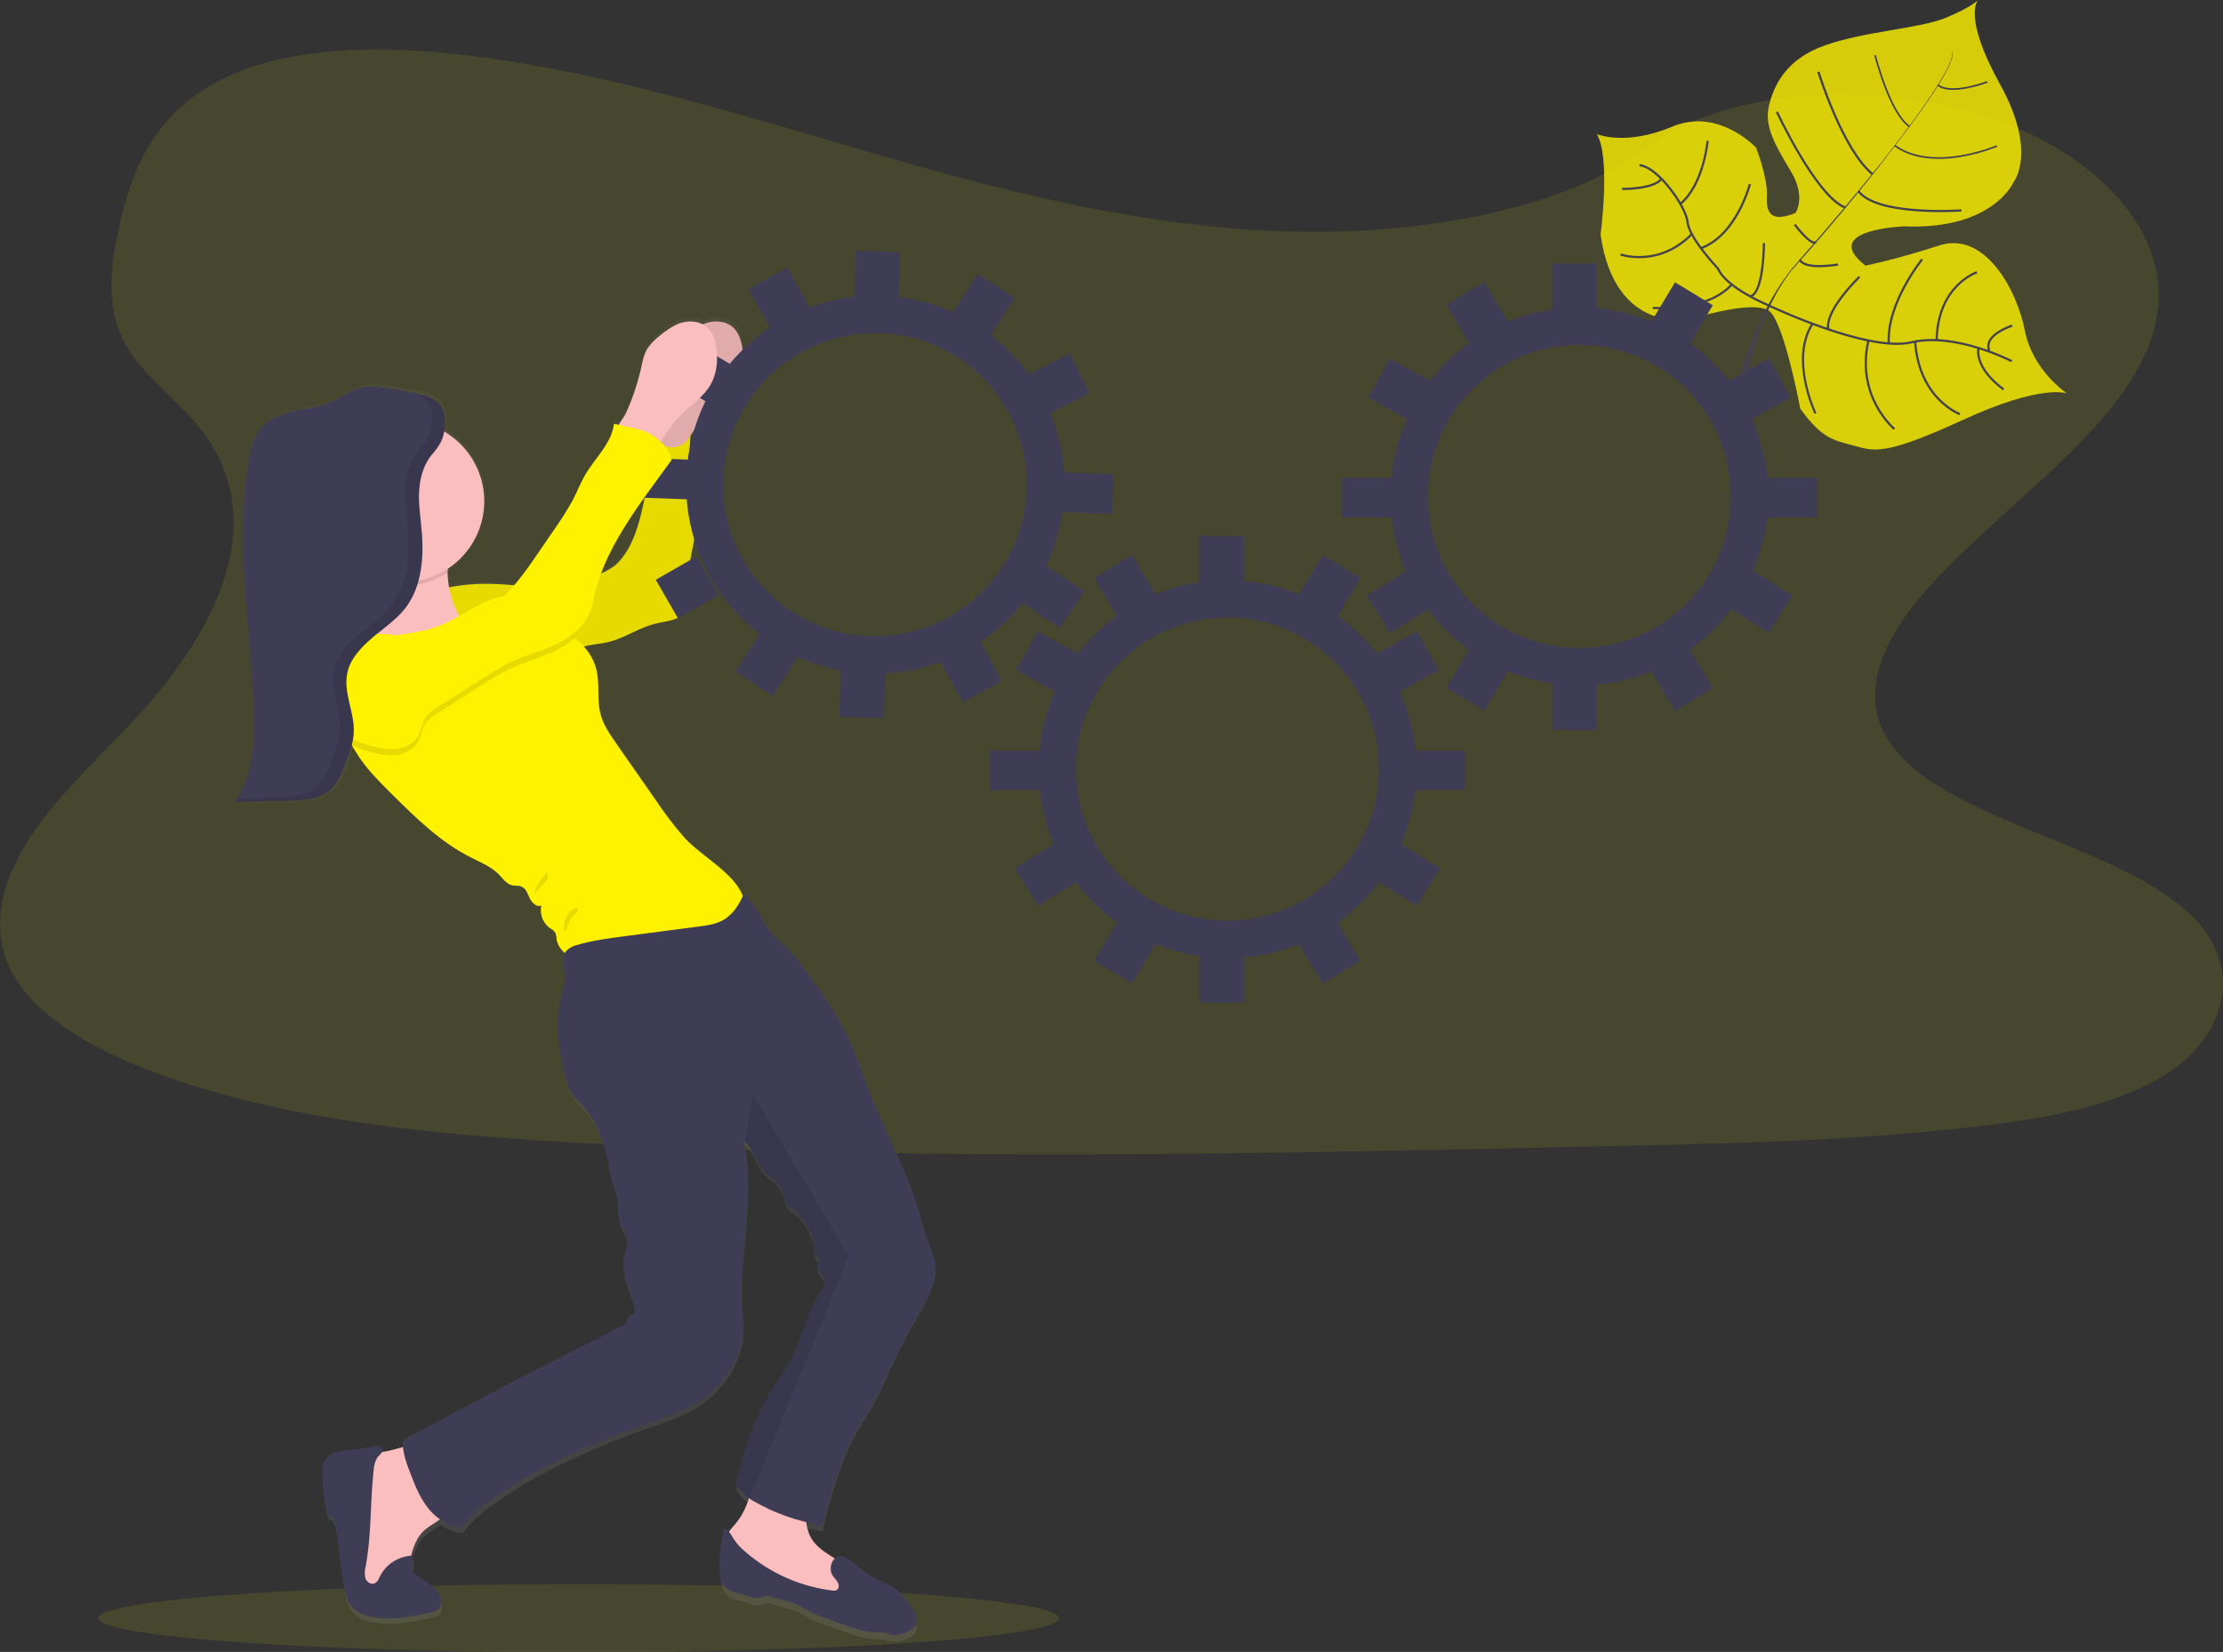 <svg height="445.9" viewBox="0 0 600 445.9" width="600" xmlns="http://www.w3.org/2000/svg" xmlns:xlink="http://www.w3.org/1999/xlink"><rect x="0" y="0" width="600" height="445.9" fill="#333333" stroke="none"/><linearGradient id="a" gradientTransform="matrix(1 0 0 -1 -95.23 370.758)" gradientUnits="userSpaceOnUse" x1="253.26" x2="253.26" y1="-71.931" y2="285.017"><stop offset="0" stop-color="#808080" stop-opacity=".25"/><stop offset=".54" stop-color="#808080" stop-opacity=".12"/><stop offset="1" stop-color="#808080" stop-opacity=".1"/></linearGradient><path d="m348.6 62.5c-38.5-1-75.1-10.2-110.1-20.3s-69.6-21.3-107.2-26.6c-24.1-3.4-51.8-3.9-71.2 5.7-18.7 9.2-24.8 25.2-28 40.1-2.4 11.2-3.9 22.9 2.8 33.3 4.7 7.3 12.9 13.3 18.6 20.3 19.9 24.2 5.8 54-15.7 77.6-10.1 11-21.8 21.5-29.6 33.3s-11.4 25.3-4.6 37.3c6.8 11.9 22.9 20.9 40.4 27.1 35.5 12.8 77.3 16.4 118 18.5 90.2 4.6 180.9 2.6 271.4.6 33.5-.7 67.1-1.5 100-5.3 18.3-2.1 37.2-5.5 50.5-13.7 16.9-10.4 21-28 9.7-41-18.9-21.9-71.3-27.3-84.6-50.7-7.3-12.9.2-27.3 10.8-39.3 22.7-25.7 60.8-48.2 62.8-77.6 1.4-20.2-16.9-40.4-45.2-49.9-29.7-10-70.8-8.7-92.7 7.8-22.5 17.1-62.1 23.7-96.1 22.8z" fill="#fff200" opacity=".1"/><g opacity=".8"><path d="m557.9 106.2s-6.7-2.7-28 7.1-24 8.5-29.5 7-8.6-1.8-14.5-10c0 0-4.2-22.6-8.2-26.2-4.1-3.5-21.2 2-21.2 2s-20.6 4.7-24.5-22.8c0 0 2.8-20.7-1-27.1 0 0 7.7 3.3 20.3-2s22.7 5.7 22.7 5.7 3.2 8.2 2.9 13.2 1.7 6.8 7.7 4.4c0 0 3-4.2-1.2-11.2s-7.2-12.1-6-17.5 4.5-12.9 15.3-16.6c10.8-3.8 25.5-4.5 32.5-7.4s8.7-4.8 8.7-4.8-4.3 4.3 5.9 22.7 3.7 26.4 3.7 26.4-5.5 13-29.5 12c0 0-23.1.8-10.5 10.6 0 0 8.1-1.6 20.1-5.5 12.1-3.8 20.8 12 22.9 23 2.2 11 11.4 17 11.4 17z" fill="#fff200"/><g fill="#444053"><path d="m526.9 14h.1c.9 3.5-9.4 17.6-18.2 28.8l-.1-.1c12.4-15.8 18.9-26 18.2-28.7z"/><path d="m508.9 42.5.1.1c-7 9-15.9 19.7-23 27.6-.7.8-1.3 1.5-2 2.4l-.2-.2c.7-.8 1.3-1.6 2-2.4 7-7.9 16-18.6 23.1-27.5z"/><path d="m483.9 72.2.1.2c-12.9 16.1-13.8 41.2-13.8 41.4l-2.7-3.1c0-.3 3.4-22.3 16.4-38.5z"/></g><path d="m543 97.5s-15.2-7.9-27.1-5.1-38.6-10-38.6-10-11.3-4.6-13.6-9.9c0 0-7.8-8.2-8.2-12.5-.4-4.2-8-15-13-15.4m98.3 60.5s-7.7-5.2-6.8-11.2m-5 17.9s-11-4-12.1-19.6m-5.6 23.6s-10.5-8.7-7-23.9m-14.3 19.7s-7-14.6-.8-24.2m53.9.5s-7.9 2.5-6.2 6.7m-3.3-21.1s-10.6 3.4-10.9 18.4m-3.9-21.9s-9.7 11.9-9 22.8m-7.9-18.1s-9.6 9.2-8.4 14.3m2.6-17.6s-9 1.6-10.3-1.3m-1.4-9.5s4.5 6 5.7 4.7m39.3-8.5s-22.7 1.6-27.8-5.2m-22-21.4s10.6 22.8 18.4 25.8m-7.2-36.6s6.5 21 14.6 27.6" fill="none" stroke="#444053" stroke-miterlimit="10" stroke-width=".594"/><path d="m539 39.4s-17.2 7.4-27.6-.1m-5.3-24.4s3.9 15.5 9.2 19.2m21.1-12s-9.7 3.7-13.3.9" fill="none" stroke="#444053" stroke-miterlimit="10" stroke-width=".446"/><path d="m476.1 65.6s0 13.5-3.7 14.4m-26.3 3.1s14.6 1.2 21.3-6.3m4.9-27.1s-3.5 13.7-13.2 17.3m-21.7 1.7s10.3 3.6 19.2-5.5m4.3-25.2s-1 11.6-7.3 17m-15.8-4s8.6.1 10.6-2.7" fill="none" stroke="#444053" stroke-miterlimit="10" stroke-width=".594"/></g><ellipse cx="156.2" cy="436.8" fill="#fff200" opacity=".1" rx="129.6" ry="9.2"/><path d="m231.3 386.6c1.8-3.2 3.9-6.2 5.6-9.5 1.6-3 2.8-6.1 4.2-9.2 2.4-5.2 5.4-10.2 8.2-15.3 1.8-3.3 3.5-7 3.2-10.7-.3-3.6-2.4-6.7-3.2-10.1-3.3-14.2-11.2-27.1-16-40.8-1.2-3.5-2.4-7-4-10.3-3-6.4-7.1-12.2-11.3-18-1.5-2.2-3.2-4.3-5-6.2-1.5-1.5-3.2-2.8-4.5-4.4-2.8-3.3-4.1-8.1-7.6-10.7-.1.2-.1.3-.2.5-2.5-6.4-10.9-10.6-15.8-15.9-2.8-3.2-5.4-6.7-7.8-10.3l-10.6-15.3c-1.8-2.6-3.7-5.3-4.4-8.5-.9-3.8-.1-7.8-1-11.6-.6-2.3-1.7-4.4-3.2-6.2.1 0 .2-.1.3-.1 2-.5 4.2-.6 6.2-1.1 4.4-1 8.2-3.8 12.5-5 2.2-.6 4.6-.7 6.6-1.8 2-1.2 3-3.5 2.6-5.8-1.4-7.5 2.5-15 1.9-22.6-.2-2.1-.7-4.1-1.1-6.2-.8-4.8-.7-9.7-.4-14.6 1.4-2.2 3-4.2 4.8-6 2.7-2.6 5.9-4.8 7.7-8 1.6-2.9 2-6.3 1.6-9.6-.3-2.4-1.1-4.9-3-6.3s-4.6-1.6-6.8-.8c-.3.1-.6.2-.9.4-1.9-1-4.1-1.1-6.1-.4-2.3.7-4.2 2.2-6 3.8-1.1.8-2 1.8-2.8 3-1.1 1.8-1.5 4-1.9 6.1-.9 4-2.3 8-4 11.8-.3.7-1.2 1.9-1.9 3l-1.3-.3c-.6 5.3-5 9.2-7.7 13.8-1.3 2.2-2.2 4.7-3.4 7-1.3 2.5-2.9 4.9-4.5 7.2-1.6 2.4-3.2 4.7-4.8 7.1-2 3.1-4.2 6-6.5 8.8-2.2-.2-4.4-.3-6.5-.4-3.7-.1-7.3.3-10.9 1-.2-1.3-.3-2.5-.4-3.8v-.3c0-.3 0-.7.1-1.1 10.1-6.8 12.8-20.4 6-30.5-1.8-2.7-4.3-5-7.1-6.7.1-.7.2-1.3.2-2v-1.2-.6c0-.4-.1-.8-.2-1.2 0-.2-.1-.4-.2-.6-.1-.4-.3-.7-.5-1.1v-.1c-.1-.1-.2-.2-.2-.4l-.1-.1c-.1-.1-.1-.2-.2-.2l-.1-.2-.2-.2-.2-.1-.2-.2-.2-.1-.2-.2-.2-.1-.2-.1c-.1 0-.1-.1-.2-.1l-.2-.1-.2-.1-.2-.1-.3-.1-.2-.1-.3-.1-.2-.1-.3-.1-.2-.1-.3-.1h-.2l-.4-.1h-.1l-.4-.1h-.1l-.4-.1h-.1l-.6-.1c-2.6-.5-5.2-1-7.9-1.4-2.2-.3-4.4-.6-6.5-.1-2.9.7-5.4 2.6-8.1 3.9-3.2 1.5-6.8 1.8-10.3 2.7s-7 2.2-9.2 5c-1.7 2.2-2.3 4.9-2.8 7.6-4.1 22.4.3 45.3 1.2 68.1.3 8.8-.1 18.3-5.1 25.6l14.6-.4c.7 0 1.4 0 2.1-.1.7 0 1.4-.1 2.1-.2 1.9-.2 3.7-.7 5.3-1.6.8-.4 1.5-1 2.1-1.6 2-2 3-4.9 4-7.6.3-.9.7-1.9.9-2.8l.3-1.2v-.2l.2.1c.6 1.1 1.3 2.2 2 3.3 2.5 3.8 5.8 7 9 10.2 6.4 6.3 12.9 12.8 20.9 16.8 2.7 1.4 5.6 2.5 7.7 4.8 1 1.1 1.9 2.5 3.3 2.9.9.2 1.9 0 2.7.4 1.2.5 1.7 2 2.3 3.3.6 1.2 1.9 2.5 3.1 1.9-.5 2.3.4 4.7 2.3 6.2.6.3 1.1.8 1.5 1.4.2.5.3 1 .3 1.6.3 1.5 1.1 2.9 2.3 3.9-1.2 1.9-.2 4.7-.2 7.1 0 2-.7 3.9-1.1 5.9-1.3 5.7-.6 11.7.5 17.5.6 3.2 1.3 6.5 3.4 9 .7.8 1.5 1.5 2.2 2.3 1.4 1.5 2.5 3.3 3.4 5.1 1.8 3.7 3 7.6 3.6 11.7.3 2 .9 4 1.7 5.9 1.3 2.8.1 6.3 1.3 9.2.5 1.3 1.5 2.4 1.8 3.8.4 2-.6 4-.9 6-.7 4.7 2.7 9.1 3 13.9.1.3 0 .6-.2.8-.2.3-.6.3-.9.4-.6.3-.8 1.1-.9 1.8-.2.7-.7 1.4-1.4 1.2-9.8 5.2-19.9 10.1-29.6 15.3l-4.5 2.4-24.1 11.9c-.6.3-1 .9-1 1.6 0 .3 0 .6.1.9-1.7.4-3.3.9-4.4 1.1-.5.1-.9.2-1.4.3.1-.2.2-.4.2-.6 0-.6-.4-1.1-1.1-1.2-.6-.1-1.2 0-1.7.2-1.4.4-2.8.6-4.2.8-1.7.2-3.4.2-5 .6s-3.2 1.4-3.9 3c-.3.9-.5 1.9-.4 2.8 0 3.7.4 7.3 1.3 10.9 0 .3.2.5.4.7.2.1.5 0 .7.1s.3.3.4.5c1 2.3 1.2 4.8 1.5 7.3.4 3.7.9 7.3 1.5 11 .4 2.1.8 4.4 2.2 6 1.5 1.8 3.9 2.6 6.3 2.9 4.9.7 9.9-.3 14.7-1.3.9-.2 1.9-.4 2.5-1.1.4-.6.7-1.3.6-2-.1-2.4-2.3-4.2-4.4-5.5l-2.8-1.9c-.5-.3-.7-.8-.6-1.3l.2-3.6h-.5c.6-2.5 1.6-5 3.4-6.7 1.3-1.2 3-2 4.3-3.1 1.7 1.3 3.8 2.1 6 2.2 3.6-4.8 8.6-8.1 13.6-11.3 4.1-2.6 8.3-4.9 12.6-7 3.5-1.7 7.1-3.4 10.7-4.9 5.1-2.2 10.3-4.1 15.5-5.9 3.5-1.2 7-2.5 10.2-4.3 8.3-4.8 14.2-14.4 13.1-24-1.4-12.1 1.6-24.8 1.4-37-.1-3.6-.2-7.1-1.3-10.5.3.2.5.4.7.6 2.2 2 2.7 5.2 4.8 7.5 1.6 1.8 4.1 3 5 5.2.7 1.7.6 4 2.2 5 .4.3 1 .4 1.4.7.5.4 1 .9 1.3 1.4 1.6 2.3 3.4 4.9 3.5 7.7.1 1.1 0 2.4.8 3.2.2.2.5.4.7.7.3.6-.4 1.2-.5 1.9-.2.9.7 1.6 1.3 2.4 1 1.3 1 3.1 0 4.4-4.9 6.3-5.8 14.9-10 21.6-1.5 2.3-3.1 4.5-4.5 6.9-4.4 7.3-6.6 15.6-8.8 23.8.9 1.6 2.2 3 3.7 4.1-.8 2.8-2.2 5.3-4.1 7.5-.5.5-.9 1.1-1.3 1.7-.3-.4-.8-.8-1.3-1-.8 3.4-1.2 6.9-1.2 10.4 0 2.3.3 4.9 2.2 6.3.7.5 1.6.8 2.4 1l4.1 1.2c.7.3 1.5.4 2.3.2.5-.1.9-.4 1.4-.5s1.1 0 1.6.2l3.5 1c1.2.3 2.4.7 3.5 1.2 1 .5 1.9 1.1 2.9 1.6 1.6.8 3.3 1.5 5.1 2.1l6.1 2.1c1.7.7 3.5 1.1 5.3 1.4 1.2.1 2.5 0 3.7.2.9.2 1.8.5 2.8.6 1.6 0 3.1-.4 4.4-1.3.5-.3.9-.7 1.3-1.1.9-1.4.1-3.2-.7-4.6-1.6-2.6-3.6-5-6.3-6.5-1.1-.6-2.2-1-3.4-1.6-3.2-1.5-5.5-4.1-8.5-5.9-.8-.6-1.9-.5-2.6.2-2.5-1.6-5.2-3.2-6.5-5.8-.6-1.3-1-2.6-1.2-4 1.4.3 2.8.6 4.2.8 2.2-9.6 4.8-18.7 9.3-26.8zm-57.1-253.5c-.1.7-.2 1.3-.4 2-1.2 5.6-2.9 11.8-6.8 16-1.3 1.2-2.8 2.2-4.4 2.9l-.4.2c2.8-7.4 7.3-14.4 12-21.1z" fill="url(#a)"/><path d="m179.9 100c.4-2.1.8-4.2 1.9-6 .8-1.1 1.7-2.1 2.8-3 1.8-1.5 3.8-3 6-3.8 2.3-.7 4.9-.6 6.8.8s2.7 3.9 3 6.3c.4 3.3 0 6.7-1.6 9.5-1.8 3.2-5 5.3-7.7 7.9-1.9 1.9-3.6 4-5 6.3-.6 1.2-1.4 2.3-2.3 3.4-.9 1-2.3 1.6-3.6 1.5-1.1-.2-2.1-1-3-1.7-1.1-1-4.1-2.7-4.2-4.2-.1-1.2 2.2-4 2.8-5.2 1.9-3.8 3.2-7.8 4.1-11.8z" fill="#fbbebe"/><path d="m179.9 100c.4-2.1.8-4.2 1.9-6 .8-1.1 1.7-2.1 2.8-3 1.8-1.5 3.8-3 6-3.8 2.3-.7 4.9-.6 6.8.8s2.7 3.9 3 6.3c.4 3.3 0 6.7-1.6 9.5-1.8 3.2-5 5.3-7.7 7.9-1.9 1.9-3.6 4-5 6.3-.6 1.2-1.4 2.3-2.3 3.4-.9 1-2.3 1.6-3.6 1.5-1.1-.2-2.1-1-3-1.7-1.1-1-4.1-2.7-4.2-4.2-.1-1.2 2.2-4 2.8-5.2 1.9-3.8 3.2-7.8 4.1-11.8z" opacity=".1"/><path d="m117.5 159.4c4.8-1.3 9.7-1.9 14.6-1.8 8.2.1 16.7 2.1 24.5-.4 2-.7 4-1.6 5.9-2.5 1.6-.8 3.2-1.6 4.4-2.9 3.9-4.1 5.6-10.3 6.8-15.9s1.5-11.2 1.8-16.9c2 .9 4.2 1.9 6.4 1.7s4.5-1.9 4.5-4.2c-.3 5.2-.6 10.6.3 15.7.3 2.1.9 4.1 1.1 6.2.7 7.5-3.3 15-1.9 22.4.5 2.3-.6 4.6-2.6 5.8-2 1.1-4.4 1.2-6.6 1.8-4.4 1.1-8.2 3.9-12.5 4.9-2 .5-4.2.6-6.2 1.1-2.9.8-5.5 2.4-8.5 2.9-2.2.4-4.5.1-6.7.3-1.9.2-3.8.7-5.8.7-4.8.1-9.3-2.6-12.4-6.1s-5.1-8.4-7.1-12.8z" fill="#fff200"/><path d="m117.5 159.4c4.8-1.3 9.7-1.9 14.6-1.8 8.2.1 16.7 2.1 24.5-.4 2-.7 4-1.6 5.9-2.5 1.6-.8 3.2-1.6 4.4-2.9 3.9-4.1 5.6-10.3 6.8-15.9s1.5-11.2 1.8-16.9c2 .9 4.2 1.9 6.4 1.7s4.5-1.9 4.5-4.2c-.3 5.2-.6 10.6.3 15.7.3 2.1.9 4.1 1.1 6.2.7 7.5-3.3 15-1.9 22.4.5 2.3-.6 4.6-2.6 5.8-2 1.1-4.4 1.2-6.6 1.8-4.4 1.1-8.2 3.9-12.5 4.9-2 .5-4.2.6-6.2 1.1-2.9.8-5.5 2.4-8.5 2.9-2.2.4-4.5.1-6.7.3-1.9.2-3.8.7-5.8.7-4.8.1-9.3-2.6-12.4-6.1s-5.1-8.4-7.1-12.8z" opacity=".1"/><g fill="#3f3d56"><path d="m331.3 166.7c22.6 0 40.9 18.3 40.9 40.9s-18.3 40.9-40.9 40.9-40.9-18.3-40.9-40.9 18.3-40.9 40.9-40.9m0-10.1c-28.2 0-51 22.8-51 51s22.8 51 51 51 51-22.8 51-51c0-28.1-22.9-50.9-51-51z"/><path d="m323.7 144.7h12v12.6h-12zm33.3 5.1 10.2 6.2-6.5 10.8-10.2-6.2zm25.5 20.6 5.8 10.5-11 6.1-5.8-10.5zm6.2 64-6.3 10.1-10.7-6.7 6.3-10.1zm-97.6-57.9-5.8 10.5-11-6.1 5.8-10.5zm-6.5 51.2 6.3 10.1-10.7 6.7-6.3-10.1zm27.4-67.1-10.2 6.2-6.5-10.8 10.2-6.2zm11.7 97.4h12v12.6h-12zm26.8-3.3 10.2-6.2 6.5 10.8-10.2 6.2zm-45 10.8-10.2-6.2 6.5-10.8 10.2 6.2zm-38.4-62.9h14.5v10.7h-14.5zm128.4 10.7h-14.5v-10.7h14.5zm30.8-120.2c22.6 0 40.9 18.3 40.9 40.9s-18.3 40.9-40.9 40.9-40.9-18.3-40.9-40.9 18.3-40.9 40.9-40.9m0-10.1c-28.2 0-51 22.8-51 51s22.8 51 51 51 51-22.8 51-51-22.8-51-51-51z"/><path d="m418.8 71.1h12v12.6h-12zm33.3 5.1 10.2 6.2-6.5 10.8-10.2-6.2zm25.4 20.6 5.8 10.5-11 6.1-5.8-10.5zm6.2 63.9-6.3 10.1-10.7-6.7 6.3-10.1zm-97.6-57.8-5.8 10.5-11-6.1 5.8-10.5zm-6.5 51.2 6.3 10.1-10.7 6.7-6.3-10.1zm27.5-67.2-10.2 6.2-6.5-10.8 10.2-6.2zm11.7 97.5h12v12.6h-12zm26.8-3.3 10.2-6.2 6.5 10.8-10.2 6.2zm-45 10.7-10.2-6.2 6.5-10.8 10.2 6.2zm-38.5-62.8h14.5v10.7h-14.5zm128.4 10.7h-14.5v-10.7h14.5zm-254.3-49.8h1.4c22.6.8 40.3 19.7 39.5 42.3-.8 22-18.8 39.5-40.9 39.5h-1.5c-22.6-.8-40.3-19.7-39.5-42.3.9-22 19-39.5 41-39.5m0-10.1c-28.2 0-51 22.8-51 51 0 27.5 21.8 50.1 49.3 51h1.8c28.2 0 51-22.8 51-51 0-27.5-21.8-50-49.3-51-.6.1-1.2 0-1.8 0z"/><path d="m230.9 67.7 12 .4-.4 12.6-12-.4zm33 6.2 10 6.5-6.8 10.6-10-6.5zm24.8 21.5 5.4 10.7-11.2 5.7-5.4-10.7zm4 64.2-6.7 9.9-10.4-7 6.7-9.9zm-95.6-61.3-6.2 10.3-10.8-6.5 6.2-10.3zm-9.1 51.9 6 10.4-11 6.3-6-10.4zm30.6-67-10.5 5.8-6.1-11 10.5-5.8zm8.3 97.7 12 .4-.4 12.6-12-.4zm26.9-2.3 10.5-5.8 6.1 11-10.5 5.8zm-45.3 9.2-10-6.5 6.9-10.6 10 6.5zm-36.3-64.2 14.5.5-.4 10.7-14.5-.5zm128 15.1-14.5-.5.4-10.7 14.5.5z"/></g><path d="m104.5 391.7c-1.5.2-2.9.6-4.2 1.3-1.8 1.1-2.9 3-3.7 4.9-2 4.9-2.4 10.2-2.5 15.5-.1 4.2.1 8.6 1.6 12.5.4 1.2 1.1 2.4 2.1 3.3.8.7 1.8 1.1 2.9 1.4 2.3.6 4.9.6 6.7-.8 2.1-1.6 2.6-4.4 3-7 .6-3.5 1.4-7.1 4-9.6 1.9-1.8 4.7-2.7 6-4.9 1.7-2.6.8-6.1-.3-9-.9-2.5-2.3-7.7-4.9-9s-8 .9-10.7 1.4zm97.7 12.5c-.8 2.8-2.2 5.5-4.2 7.7-1.2 1.4-2.6 3-2 4.7.3.6.6 1.1 1.1 1.5 8.7 8.5 20.9 12.7 33 14.2.2.1.4.1.6 0 .4-.2.4-.6.5-1 .2-1.3.2-2.5 0-3.8-.6-3-3.2-5-5.7-6.7-2.5-1.6-5.3-3.2-6.7-5.9-1.8-3.3-1-7.6-3.1-10.7-1.7-2.5-4.9-3.6-7.9-4.1-1-.2-3.3-1.3-4.2-.8-.9.6-1.1 3.8-1.4 4.9z" fill="#fbbebe"/><path d="m103.3 391.4c0-.6-.4-1.1-1.1-1.2-.6-.1-1.2 0-1.7.2-1.4.4-2.8.6-4.2.8-1.7.2-3.4.2-5 .6s-3.2 1.4-3.9 3c-.3.9-.5 1.8-.4 2.8 0 3.6.4 7.3 1.3 10.8 0 .3.2.5.4.7.2.1.5 0 .7.1s.3.3.4.5c1 2.3 1.2 4.8 1.5 7.2.4 3.6.9 7.3 1.5 10.9.4 2.1.8 4.3 2.2 5.9 1.5 1.8 3.9 2.5 6.3 2.9 4.9.7 9.9-.3 14.7-1.3.9-.1 1.8-.5 2.5-1.1.4-.6.7-1.3.6-2-.1-2.4-2.3-4.2-4.4-5.5l-2.8-1.9c-.2-.1-.4-.3-.5-.4-.1-.3-.2-.6-.1-.9l.2-3.6c-3.8.1-7.2 2.2-8.9 5.5-.4.8-.7 1.7-1.6 2-1 .4-2.1-.5-2.4-1.5-.2-1-.2-2.1.1-3.1 1.6-8.7 1.2-17.7 2.2-26.5.1-1 .4-1.9.9-2.8.5-.7 1.4-1.3 1.5-2.1zm121.4 33.8c.4.7 1 1.2 1.4 1.9s.4 1.7-.3 2.1c-.4.2-.9.2-1.3.1a44 44 0 0 1 -23.5-10.6c-1.1-.9-2.1-2-2.9-3.2s-1.4-2.6-2.7-3.1c-.8 3.4-1.2 6.9-1.2 10.3 0 2.3.3 4.9 2.2 6.2.8.5 1.6.8 2.4 1l4.1 1.2c.7.3 1.5.3 2.3.2.5-.1.9-.4 1.4-.5s1.1 0 1.6.2l3.5 1c1.2.3 2.4.7 3.5 1.2 1 .5 1.9 1.1 2.9 1.6 1.6.8 3.4 1.5 5.1 2.1l6.2 2.2c1.7.7 3.5 1.1 5.3 1.4 1.2.1 2.5 0 3.8.2.9.2 1.8.5 2.8.6 1.6 0 3.1-.4 4.4-1.3.5-.3.9-.7 1.3-1.1.9-1.4.1-3.2-.7-4.6-1.6-2.6-3.6-5-6.3-6.5-1.1-.6-2.2-1-3.4-1.6-3.2-1.5-5.6-4.1-8.5-5.8-3-1.6-4.8 2.7-3.4 4.8z" fill="#3f3d56"/><path d="m137.5 175.4c-3.3 2.3-7 3.7-11 4.3-2.1.3-4.1.4-6.2.3-8.7 0-17.3-.7-25.8-2.2 3.4-3.7 6.8-7.7 8.1-12.6.6-2.6.8-5.3.4-7.9-.5-3.4-1.3-6.7-2.4-10 3.6.2 7.3.1 10.9-.3 2.1-.2 7.1-2.1 8.9-.7 1.7 1.3.4 6 .4 8.2v.2c.1 3.3.8 6.5 2.1 9.5 2.6 6 8.2 10.8 14.6 11.2z" fill="#fbbebe"/><path d="m120.8 154.6c-5.3 3.4-11.8 4.4-17.8 2.7-.5-3.4-1.3-6.7-2.4-10 3.6.2 7.3.1 10.9-.3 2.1-.2 7.1-2.1 8.9-.7 1.7 1.4.5 6.1.4 8.3z" opacity=".1"/><circle cx="108.9" cy="135.3" fill="#fbbebe" r="21.8"/><path d="m201.2 245.4c0 3.6-1.8 6.9-4.9 8.7-1.7.9-3.5 1.5-5.3 1.9-9.9 2.4-20.1 4.3-30.4 3.8-2.2-.1-4.5-.4-6.4-1.4-2-1-3.7-2.8-4-5 0-.5-.1-1.1-.3-1.6-.4-.6-.9-1-1.5-1.3-1.9-1.4-2.8-3.8-2.3-6.1-1.2.6-2.5-.7-3.1-1.9s-1-2.7-2.3-3.2c-.8-.4-1.8-.1-2.7-.4-1.4-.4-2.3-1.8-3.3-2.8-2.1-2.2-5-3.3-7.7-4.7-8-4-14.5-10.4-20.9-16.7-3.2-3.2-6.5-6.4-9-10.1-.7-1.1-1.4-2.1-2-3.2-1.9-3.7-3.6-7.5-5-11.5-.8-2.1-1.6-4.3-1.3-6.5 0-.2.1-.4.1-.6.4-1.4 1.1-2.8 2-4 2.2-3.3 5.1-6.3 8.9-7.3s7.6.2 11.5 1c1.3.3 2.6.5 3.9.6 4.1.3 8.1-.8 12.1-1.9l4.3-1.2c2.2-.6 3.2-3.2 5.4-3.7 1-.1 2-.1 2.9.1 4.4.8 8.9 1.9 12.8 4.2.9.5 1.7 1.1 2.5 1.7 2.8 2.2 5 5.1 5.8 8.6.9 3.8.1 7.8 1 11.5.7 3.1 2.6 5.8 4.4 8.4l10.6 15.2c2.4 3.6 5 7 7.8 10.2 5.7 6.1 16.3 10.8 16.4 19.2z" fill="#fff200"/><path d="m172.9 100c.4-2.1.8-4.2 1.9-6 .8-1.1 1.7-2.1 2.8-3 1.8-1.5 3.8-3 6-3.8 2.3-.7 4.9-.6 6.8.8s2.7 3.9 3 6.3c.4 3.3 0 6.7-1.6 9.5-1.8 3.2-5 5.3-7.7 7.9-1.9 1.9-3.6 4-5 6.3-.6 1.2-1.4 2.3-2.3 3.4-.9 1-2.3 1.6-3.6 1.5-1.1-.2-2.1-1-3-1.7-1.1-1-4.1-2.7-4.2-4.2-.1-1.2 2.2-4 2.8-5.2 1.8-3.8 3.1-7.8 4.1-11.8z" fill="#fbbebe"/><path d="m249.3 352c-2.7 5-5.7 10-8.2 15.2-1.4 3-2.7 6.2-4.2 9.1-1.7 3.2-3.8 6.2-5.6 9.4-4.5 8-7.1 17.1-9.4 26-6.5-1-12.8-3.2-18.5-6.5-.4-.2-.8-.5-1.1-.7-1.5-1.1-2.8-2.5-3.7-4.1 2.2-8.2 4.4-16.5 8.8-23.7 1.4-2.4 3.1-4.5 4.5-6.9 4.3-6.7 5.2-15.2 10-21.5 1-1.3 1-3.1 0-4.4-.6-.7-1.5-1.4-1.3-2.3.1-.7.8-1.3.5-1.9-.1-.3-.4-.5-.7-.7-.8-.8-.7-2.1-.8-3.2-.2-2.8-1.9-5.3-3.6-7.7-.3-.6-.8-1-1.3-1.4-.4-.3-1-.4-1.4-.7-1.6-1-1.4-3.2-2.2-4.9-1-2.2-3.4-3.3-5-5.1-2.1-2.3-2.6-5.5-4.8-7.5-.2-.2-.5-.4-.7-.6 1.1 3.4 1.2 6.9 1.3 10.5.2 12.1-2.8 24.7-1.4 36.7 1.1 9.6-4.8 19.1-13.1 23.9-3.2 1.8-6.7 3.1-10.2 4.3-5.2 1.8-10.4 3.8-15.6 5.9-3.6 1.5-7.2 3.1-10.7 4.8-4.3 2.1-8.6 4.4-12.7 7-5 3.2-10.1 6.4-13.6 11.2-3.5-.1-6.6-2.2-8.8-4.8-2.2-2.7-3.6-5.9-4.8-9.1-1.1-2.8-2.2-5.6-2.3-8.6 0-.7.4-1.2 1-1.5l23.9-12.7 4.5-2.4c9.8-5.2 19.9-10 29.7-15.2.7.2 1.2-.6 1.4-1.2s.3-1.5 1-1.7c.3-.1.7-.1.9-.4.2-.2.2-.5.2-.8-.3-4.8-3.7-9.1-3-13.8.3-2 1.3-4 .9-5.9-.3-1.4-1.3-2.5-1.8-3.8-1.2-2.9 0-6.4-1.3-9.2-.9-1.9-1.4-3.8-1.7-5.8-.6-4-1.8-7.9-3.6-11.6-.9-1.8-2-3.6-3.4-5.1-.7-.8-1.5-1.5-2.2-2.3-2.1-2.5-2.8-5.7-3.4-8.9-1.1-5.7-1.8-11.7-.5-17.4.5-1.9 1.1-3.9 1.1-5.9 0-2.6-1.2-5.7.6-7.6.8-.7 1.7-1.2 2.7-1.4 4.2-1.3 8.6-1.8 12.9-2.4l19.9-2.6c2.3-.3 4.6-.6 6.6-1.7 2.7-1.5 4.5-4.3 5.6-7.1 3.5 2.6 4.8 7.3 7.6 10.6 1.4 1.6 3 2.9 4.5 4.4 1.8 1.9 3.5 4 5 6.2 4.2 5.7 8.3 11.5 11.3 17.9 1.6 3.3 2.8 6.8 4 10.3 4.9 13.6 12.8 26.5 16.1 40.5.8 3.4 2.9 6.5 3.2 10.1.4 3.8-1.3 7.4-3.1 10.7z" fill="#3f3d56"/><path d="m144.9 239.1c-.5.9-.7 1.9-.7 2.9.4-2.2 3.5-3.4 3.7-5.6.1-1-.1-1-.7-.4-1 .8-1.5 2.2-2.3 3.1zm9.2 6.7c-.6.5-1.1 1.2-1.4 2-.5 1.1-.6 2.4-.3 3.6.4-.2.6-.8.7-1.2.2-.7.5-1.4.9-2.1.4-.6 2-1.9 2-2.5.1-1-1.5-.1-1.9.2zm1.1-73.6c-1.4 1.2-2.9 2.2-4.6 3.1-4.3 2.2-9.1 3.3-13.4 5.4-2.1 1.1-4.2 2.3-6.2 3.6l-12.9 8.2c-1 .6-2 1.3-2.8 2.2-1.6 1.7-1.5 4.6-3 6.3-1.4 1.8-3.9 2.8-6.3 2.9-2.4 0-4.7-.4-7-1.2-1.4-.4-2.7-.9-4-1.5-1.4-.6-2.6-1.3-3.8-2.2-2.3-1.7-4.2-4.3-4.5-7.1-.2-2 .1-4 .8-5.8.4-1.2.8-2.4 1.4-3.5.3-.6.7-1.3 1.1-1.9 3-4.2 8.2-6.2 13.2-7.1 2.7-.5 5.3-.8 8-1.3 1.3.3 2.6.5 3.9.6 4.1.3 8.1-.8 12.1-1.9l4.3-1.2c2.2-.6 3.2-3.2 5.4-3.7 1-.1 2-.1 2.9.1 4.4.8 8.9 1.9 12.8 4.2.9.6 1.8 1.1 2.6 1.8z" opacity=".1"/><path d="m165.7 114.4c-.6 5.3-5 9.1-7.7 13.7-1.3 2.2-2.2 4.6-3.4 6.9-1.4 2.5-2.9 4.9-4.5 7.2l-4.8 7c-2.8 4.1-5.7 8.3-9.3 11.7-6.3 1.1-11.6 5.8-17.6 8.1-4.8 1.8-10 2.1-15.1 3.1-5 1-10.3 3-13.2 7.1-1.1 1.6-1.9 3.4-2.5 5.3-.7 1.9-.9 3.8-.8 5.8.4 2.9 2.2 5.4 4.5 7.1s5.1 2.8 7.8 3.6c2.2.8 4.6 1.2 7 1.2 2.4-.1 4.8-1 6.3-2.9s1.4-4.7 3-6.3c.9-.8 1.8-1.6 2.8-2.2l12.9-8.2c2-1.3 4.1-2.5 6.2-3.6 4.3-2.1 9.1-3.3 13.4-5.4 4.3-2.2 8.3-5.8 9.2-10.5 2.6-14.6 12.7-26.9 21.4-39-.3-.1-.2-.7-.3-1-1.1-2.9-3.6-5-6.3-6.4-3-1.2-6-1.6-9-2.3z" fill="#fff200"/><path d="m120.1 114.5c.2-1.6-.2-3.2-.9-4.6-1.4-2.4-4.4-3.2-7.1-3.8-2.6-.5-5.2-1-7.9-1.4-2.2-.3-4.4-.6-6.5-.1-3 .6-5.4 2.6-8.1 3.8-3.3 1.5-6.9 1.8-10.3 2.6s-7 2.2-9.2 5c-1.7 2.1-2.3 4.9-2.8 7.5-4.1 22.2.3 45 1.2 67.6.3 8.8-.1 18.2-5.1 25.4l14.6-.4c3.7-.1 7.8-.3 10.7-2.6 2.6-2 3.8-5.3 4.9-8.4.9-2.4 1.8-4.9 1.9-7.5.2-5.3-2.8-10.5-1.8-15.7.7-3.9 3.6-7 6.6-9.6s6.4-4.8 8.9-7.9c4.4-5.5 5.2-13.1 4.7-20.2-.3-4.2-1.1-8.4-.7-12.6.3-3.1 1.3-6.4 3.3-8.8 2.2-2.6 3.4-4.3 3.6-8.3z" fill="#3f3d56"/><path d="m119.2 110c-1.4-2.3-4.3-3.2-7-3.7 1.4.5 2.6 1.5 3.5 2.7.7 1.4 1.1 3 .9 4.6-.2 3.9-1.4 5.7-3.8 8.4-2.1 2.4-3 5.7-3.3 8.8-.4 4.2.4 8.4.7 12.6.5 7-.3 14.6-4.7 20.2-2.5 3.1-5.8 5.3-8.9 7.9s-5.9 5.7-6.6 9.6c-1 5.2 2 10.4 1.8 15.7-.1 2.6-1 5.1-1.9 7.5-1.1 3.1-2.3 6.4-4.9 8.4-3 2.3-7 2.5-10.7 2.6l-10.3.3c-.2.4-.5.8-.7 1.1l14.6-.4c3.7-.1 7.8-.3 10.7-2.6 2.6-2 3.8-5.3 4.9-8.4.9-2.4 1.8-4.9 1.9-7.5.2-5.3-2.8-10.5-1.8-15.7.7-3.9 3.6-7 6.6-9.6s6.4-4.8 8.9-7.9c4.4-5.5 5.2-13.1 4.7-20.2-.3-4.2-1.1-8.4-.7-12.6.3-3.1 1.3-6.4 3.3-8.8 2.3-2.8 3.6-4.5 3.8-8.4 0-1.6-.3-3.2-1-4.6zm109.9 229-26.8 65.5c-1.5-1.1-2.8-2.5-3.7-4.1 2.2-8.2 4.4-16.5 8.8-23.7 1.4-2.4 3.1-4.5 4.5-6.9 4.3-6.7 5.2-15.2 10-21.5 1-1.3 1-3.1 0-4.4-.6-.7-1.5-1.4-1.3-2.3.1-.7.8-1.3.5-1.9-.1-.3-.4-.5-.7-.7-.8-.8-.7-2.1-.8-3.2-.2-2.8-1.9-5.3-3.6-7.7-.3-.6-.8-1-1.3-1.4-.4-.3-1-.4-1.4-.7-1.6-1-1.4-3.2-2.2-4.9-1-2.2-3.4-3.3-5-5.1-2.1-2.3-2.6-5.5-4.8-7.5l-.2-.5 2.1-12.6z" opacity=".1"/></svg>